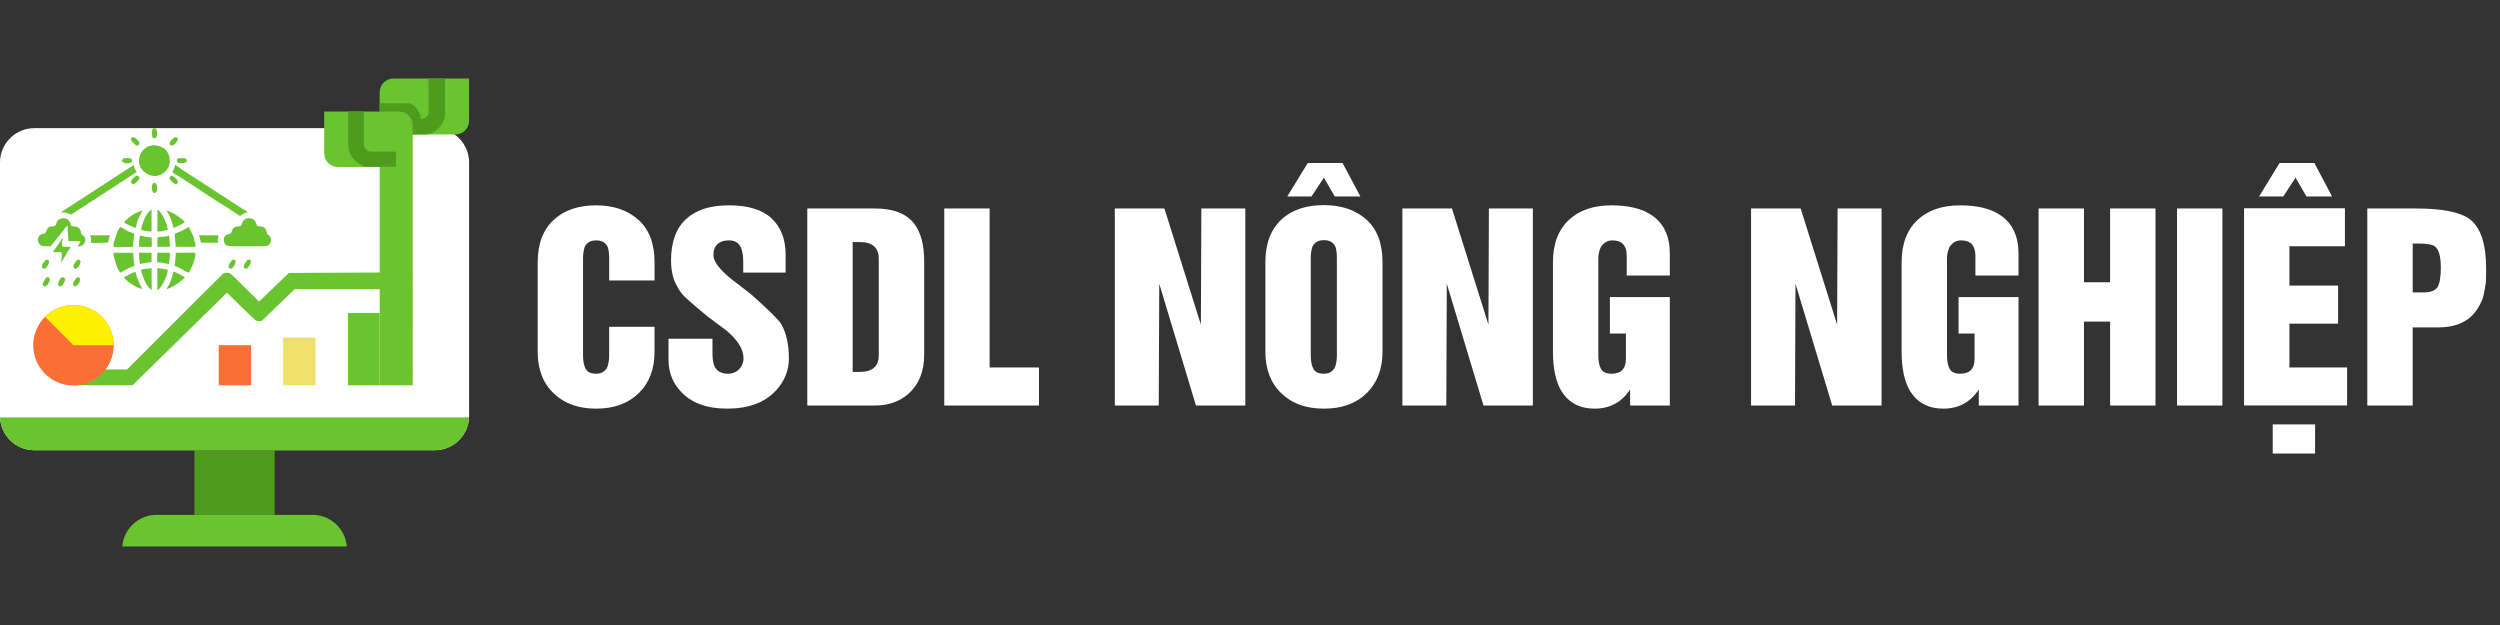 <?xml version="1.0" encoding="utf-8"?>
<!-- Generator: Adobe Illustrator 16.0.0, SVG Export Plug-In . SVG Version: 6.00 Build 0)  -->
<!DOCTYPE svg PUBLIC "-//W3C//DTD SVG 1.1//EN" "http://www.w3.org/Graphics/SVG/1.1/DTD/svg11.dtd">
<svg version="1.1" id="Layer_1" xmlns="http://www.w3.org/2000/svg" xmlns:xlink="http://www.w3.org/1999/xlink" x="0px" y="0px"
	 width="180px" height="45px" viewBox="0 0 180 45" enable-background="new 0 0 180 45" xml:space="preserve">
<rect x="0" y="0" width="180" height="45" fill="#333333" stroke="none"/>
<g>
	<g>
		<path fill="#FFFFFF" d="M33.775,29.939c0,1.368-1.108,2.476-2.476,2.476H2.476C1.108,32.415,0,31.307,0,29.939V11.704
			c0-1.368,1.108-2.476,2.476-2.476h28.823c1.368,0,2.476,1.108,2.476,2.476V29.939z"/>
		<rect x="13.999" y="32.415" fill="#4F9B1E" width="5.778" height="4.654"/>
		<path fill="#6AC430" d="M28.723,8.03H24.91h-0.578h-0.99v0.991v0.281v1.733c0,0.547,0.443,0.99,0.99,0.99h3.004v7.594
			l-6.537,0.033l-2.146,2.064c0,0-1.733-1.701-1.981-1.948c-0.248-0.248-0.611-0.066-0.611-0.066l-6.917,6.9H7.56l-2.229,1.139h4.21
			l6.801-6.669c0,0,1.865,1.848,2.047,1.98c0.181,0.132,0.462,0.05,0.462,0.05l2.361-2.281h6.125v6.92h2.377V11.035V9.021
			C29.714,8.474,29.271,8.03,28.723,8.03z M32.785,5.653h-0.133h-4.325c-0.547,0-0.991,0.443-0.991,0.991v2.047
			c0,0.547,0.444,0.991,0.991,0.991h4.458c0.547,0,0.991-0.444,0.991-0.991V8.03V6.644V5.653H32.785z"/>
		<path fill="#4F9B1E" d="M32.042,5.653v0.991v0.965v0.644c0,0.547-0.615,1.428-1.42,1.428h-0.908V9.021
			c0-0.547-0.443-0.991-0.991-0.991h-1.387V7.437h2.097c0.359,0,0.892,0.644,0.854,1.126c0.293-0.027,0.483-0.149,0.573-0.376
			l-0.016-2.534h1.152h-1.077h0.132H32.042z M26.313,12.005h2.204v-1.09c0,0-1.375,0-1.807,0c-0.434,0-0.508-0.495-0.508-0.495V8.03
			h-1.14v2.39C25.062,11.612,26.313,12.005,26.313,12.005z"/>
		<path fill="#6AC430" d="M33.773,30.051c-0.06,1.316-1.144,2.364-2.474,2.364H2.476c-1.329,0-2.414-1.048-2.473-2.364H33.773z
			 M24.968,39.347c-0.101-1.275-1.167-2.278-2.468-2.278H11.275c-1.301,0-2.367,1.003-2.468,2.278H24.968z M27.336,22.531h-2.278
			v5.211h2.278V22.531z"/>
		<rect x="20.386" y="24.308" fill="#EFE06A" width="2.328" height="3.434"/>
		<rect x="15.748" y="24.853" fill="#FB6E36" width="2.328" height="2.889"/>
		<circle fill="#FB6E36" cx="5.289" cy="24.861" r="2.897"/>
		<path fill="#FFF200" d="M8.187,24.861c-0.949,0-1.296,0-2.897,0c-0.697-0.698-1.378-1.379-2.048-2.049
			c0.524-0.524,1.249-0.848,2.048-0.848C6.89,21.964,8.187,23.261,8.187,24.861z"/>
		<path fill="#6AC430" d="M11.167,9.945c0.203-0.041,0.218-0.731-0.079-0.728c-0.04,0.056-0.109,0.071-0.137,0.145
			c-0.002,0.07-0.004,0.14-0.006,0.21C10.944,9.769,10.93,9.993,11.167,9.945z M9.804,10.477c0.174,0.007,0.236-0.06,0.229-0.236
			c-0.105-0.114-0.269-0.369-0.472-0.367C9.55,9.878,9.54,9.882,9.528,9.886C9.21,10.028,9.727,10.391,9.804,10.477z M12.603,9.874
			c-0.107,0.053-0.432,0.32-0.387,0.485C12.396,10.788,13.155,9.854,12.603,9.874z M10.872,12.633
			c0.101,0.029,0.304,0.059,0.439,0.026c0.402-0.094,0.66-0.313,0.827-0.642c0.058-0.116,0.106-0.314,0.084-0.472
			c-0.018-0.133-0.006-0.213-0.04-0.321c-0.142-0.464-0.545-0.775-1.167-0.767c-0.109,0.026-0.218,0.052-0.327,0.079
			c-0.283,0.118-0.541,0.392-0.63,0.701C9.845,11.982,10.343,12.479,10.872,12.633z M9.469,11.669
			c0.042-0.033,0.053-0.138,0.02-0.19c-0.062-0.133-0.363-0.097-0.557-0.092c-0.04,0.029-0.087,0.042-0.112,0.085
			C8.623,11.815,9.405,11.801,9.469,11.669z M12.779,11.447c-0.047,0.035-0.062,0.142-0.026,0.203
			c0.079,0.169,0.643,0.127,0.695-0.052c0.074-0.257-0.373-0.217-0.583-0.21C12.835,11.409,12.798,11.413,12.779,11.447z
			 M5.11,15.458c1.576-1.022,3.151-2.045,4.726-3.067c-0.048-0.092-0.097-0.184-0.144-0.275c-0.024-0.063-0.026-0.18-0.073-0.223
			c-0.002-0.002-0.004-0.004-0.006-0.006c-1.739,1.129-3.479,2.259-5.218,3.389c-0.004,0.008-0.009,0.017-0.013,0.026
			C4.735,15.272,4.873,15.333,5.11,15.458z M12.616,11.892c-0.08,0.16-0.086,0.36-0.217,0.466v0.02
			c0.12,0.137,0.349,0.23,0.505,0.328c0.381,0.237,0.743,0.504,1.135,0.734c0.146,0.1,0.293,0.201,0.439,0.301
			c0.586,0.373,1.15,0.769,1.75,1.121c0.261,0.153,0.514,0.339,0.773,0.504c0.091,0.062,0.184,0.123,0.275,0.184
			c0.177-0.106,0.291-0.223,0.558-0.255c-0.024-0.072-0.257-0.184-0.328-0.229c-0.299-0.195-0.599-0.389-0.897-0.583
			c-0.942-0.612-1.884-1.224-2.825-1.835c-0.261-0.163-0.518-0.337-0.78-0.505C12.887,12.067,12.757,11.928,12.616,11.892z
			 M9.672,13.243c0.06-0.021,0.327-0.298,0.354-0.36c0.002-0.042,0.004-0.083,0.006-0.125c-0.06-0.069-0.078-0.115-0.216-0.111
			c-0.14,0.087-0.547,0.407-0.295,0.589C9.563,13.245,9.625,13.26,9.672,13.243z M12.792,13.17c0.103-0.167-0.293-0.529-0.459-0.524
			c-0.091,0.052-0.129,0.083-0.124,0.236C12.293,12.975,12.631,13.434,12.792,13.17z M11.108,13.891
			c0.267,0.04,0.244-0.602,0.105-0.701c-0.046-0.004-0.092-0.009-0.138-0.013c-0.011,0.004-0.022,0.008-0.033,0.013
			C10.873,13.266,10.891,13.86,11.108,13.891z M10.911,16.665v-1.567h-0.026c-0.073,0.09-0.178,0.154-0.249,0.249
			c-0.202,0.271-0.424,0.78-0.472,1.187C10.226,16.594,10.777,16.697,10.911,16.665z M12.065,16.553
			c0.007-0.008,0.014-0.018,0.02-0.026c-0.044-0.122-0.044-0.249-0.092-0.374c-0.104-0.279-0.219-0.559-0.38-0.78
			c-0.065-0.09-0.157-0.244-0.275-0.275c-0.002,0.522-0.004,1.045-0.007,1.567C11.582,16.699,11.852,16.592,12.065,16.553z
			 M12.708,16.323c0.205-0.109,0.406-0.192,0.597-0.308c-0.026-0.105-0.179-0.201-0.256-0.262c-0.304-0.242-0.627-0.472-1.056-0.59
			c0.057,0.101,0.114,0.201,0.171,0.302c0.094,0.166,0.315,0.72,0.314,0.944C12.53,16.427,12.651,16.353,12.708,16.323z
			 M8.938,15.982v0.02c0.114,0.145,0.61,0.318,0.807,0.413c0.062-0.064,0.102-0.375,0.138-0.479c0.095-0.281,0.25-0.52,0.367-0.767
			h-0.026c-0.057,0.018-0.114,0.035-0.17,0.052c-0.18,0.066-0.378,0.164-0.531,0.269c-0.155,0.106-0.293,0.232-0.439,0.347
			C9.029,15.88,8.997,15.945,8.938,15.982z M5.851,16.829c-0.033-0.063-0.02-0.119-0.039-0.204c-0.027-0.12-0.133-0.228-0.229-0.282
			c-0.11-0.062-0.351-0.013-0.446-0.092c-0.07-0.058-0.051-0.164-0.099-0.249c-0.098-0.179-0.247-0.297-0.531-0.295
			c-0.193,0.077-0.283,0.059-0.393,0.229c-0.062,0.095-0.06,0.255-0.15,0.321c-0.095,0.069-0.318,0.028-0.42,0.085
			c-0.212,0.118-0.174,0.354-0.308,0.452c-0.05,0.037-0.105,0.023-0.176,0.046c-0.125,0.041-0.243,0.137-0.296,0.249
			c-0.054,0.114-0.037,0.219-0.006,0.329c0.098,0.344,0.439,0.32,0.885,0.314c0.299-0.371,0.599-0.743,0.898-1.114
			c0.085-0.114,0.175-0.289,0.302-0.36c0.069,0.057,0.01,0.254,0.026,0.348c0.024,0.143,0.021,0.324,0.046,0.484
			c0.004,0.082,0.008,0.162,0.013,0.243c0.027,0.038,0.155,0.02,0.216,0.02h0.629c0.005,0.007,0.009,0.013,0.013,0.02
			c0.021,0.063-0.148,0.288-0.183,0.348c0.002,0.004,0.004,0.009,0.006,0.013c0.381,0.053,0.68-0.357,0.466-0.695
			C6,16.968,5.925,16.898,5.851,16.829z M19.367,16.946c-0.049-0.04-0.125-0.077-0.151-0.138c-0.006-0.045-0.013-0.091-0.02-0.138
			c-0.04-0.152-0.112-0.261-0.236-0.327c-0.106-0.058-0.335-0.015-0.432-0.085c-0.072-0.052-0.083-0.173-0.118-0.262
			c-0.071-0.184-0.263-0.29-0.524-0.289c-0.042,0.006-0.083,0.013-0.125,0.019c-0.12,0.047-0.218,0.14-0.288,0.236
			c-0.068,0.093-0.038,0.228-0.131,0.295c-0.095,0.068-0.317,0.029-0.419,0.085c-0.09,0.049-0.18,0.147-0.216,0.249
			c-0.031,0.083-0.022,0.151-0.086,0.196c-0.16,0.116-0.318,0.047-0.446,0.243c-0.12,0.184-0.054,0.487,0.085,0.597
			c0.165,0.13,0.468,0.104,0.766,0.104h1.653c0.348,0,0.625,0.019,0.76-0.19C19.561,17.355,19.524,17.073,19.367,16.946z
			 M8.538,17.779h1.03c0.032-0.311,0.065-0.621,0.098-0.931c-0.075-0.086-0.278-0.124-0.387-0.171
			c-0.215-0.092-0.402-0.242-0.61-0.334c-0.243,0.249-0.302,0.63-0.433,0.997c-0.024,0.067-0.091,0.348-0.059,0.426
			C8.23,17.811,8.454,17.779,8.538,17.779z M13.947,17.09c-0.081-0.197-0.168-0.389-0.263-0.563
			c-0.035-0.065-0.058-0.139-0.111-0.184h-0.02c-0.177,0.163-0.705,0.396-0.964,0.479c-0.033,0.06,0.062,0.768,0.065,0.944
			c0.466,0.004,0.931,0.008,1.396,0.013c0.004-0.006,0.009-0.013,0.014-0.02c0.033-0.11-0.035-0.325-0.066-0.419
			C13.981,17.256,13.963,17.173,13.947,17.09z M7.549,16.946C7.199,16.944,6.85,16.942,6.5,16.94
			c-0.007,0.051,0.038,0.134,0.052,0.19c0.026,0.101,0.002,0.25-0.013,0.334c0.121,0.055,0.726,0.013,0.911,0.013
			c0.103-0.002,0.206-0.004,0.308-0.007c0.047-0.031,0.116-0.433,0.151-0.511C7.864,16.916,7.643,16.946,7.549,16.946z
			 M14.339,16.953c0.044,0.173,0.087,0.346,0.131,0.518c0.406,0.003,0.813,0.005,1.219,0.007c0.024-0.059-0.024-0.175-0.007-0.275
			c0.022-0.083,0.044-0.167,0.065-0.25v-0.006c-0.463-0.002-0.926-0.004-1.389-0.006C14.353,16.944,14.346,16.948,14.339,16.953z
			 M10.917,17.11c-0.006-0.005-0.013-0.009-0.019-0.013c-0.129-0.014-0.258-0.026-0.387-0.04c-0.142-0.033-0.285-0.066-0.426-0.098
			c-0.043,0.088-0.101,0.683-0.065,0.813c0.295,0.001,0.59,0.004,0.885,0.006C10.958,17.662,10.92,17.269,10.917,17.11z
			 M11.331,17.772h0.879c0.03-0.024,0.028-0.142,0.02-0.197c-0.018-0.201-0.035-0.402-0.053-0.603
			c-0.015-0.002-0.031-0.004-0.046-0.006c-0.195,0.117-0.55,0.045-0.78,0.131C11.322,17.118,11.323,17.688,11.331,17.772z
			 M4.487,17.752c-0.079-0.141,0.016-0.462,0.059-0.616c-0.006-0.004-0.013-0.009-0.02-0.013c-0.238,0.336-0.476,0.673-0.714,1.01
			c0.106,0.075,0.489-0.038,0.629,0.059c0.042,0.229-0.022,0.463-0.033,0.688c0.004,0.002,0.009,0.004,0.013,0.007
			c0.157-0.269,0.315-0.538,0.472-0.807c0.054-0.084,0.156-0.188,0.177-0.295C4.903,17.747,4.637,17.798,4.487,17.752z
			 M9.646,18.906c-0.037-0.204-0.013-0.492-0.072-0.701c-0.463-0.002-0.927-0.005-1.389-0.007c-0.039,0.12,0.026,0.336,0.059,0.446
			c0.111,0.369,0.194,0.742,0.426,0.99c0.091-0.021,0.151-0.091,0.223-0.131c0.21-0.116,0.521-0.297,0.767-0.348
			C9.677,19.122,9.661,18.985,9.646,18.906z M10.911,18.887v-0.669c-0.027-0.038-0.161-0.02-0.222-0.02h-0.663
			c-0.043,0.109,0.013,0.712,0.059,0.793c0.009,0.013,0,0.004,0.013,0.014c0.058,0.016,0.127-0.028,0.177-0.04
			C10.479,18.919,10.683,18.885,10.911,18.887z M12.164,19.005c0.026-0.1,0.101-0.684,0.059-0.787
			c-0.027-0.038-0.161-0.02-0.223-0.02h-0.662c-0.027,0.068-0.037,0.599-0.007,0.675c0.038,0.034,0.138,0.009,0.197,0.02
			c0.208,0.04,0.416,0.079,0.623,0.118C12.154,19.009,12.159,19.007,12.164,19.005z M13.651,18.198h-0.97l-0.02,0.02
			c-0.002,0.338-0.074,0.608-0.079,0.931c0.372,0.117,0.659,0.353,0.991,0.485c0.089-0.059,0.142-0.22,0.189-0.322
			c0.143-0.301,0.311-0.665,0.308-1.101C13.976,18.168,13.772,18.198,13.651,18.198z M3.268,19.333
			c0.128-0.071,0.482-0.657,0.06-0.643c-0.099,0.07-0.389,0.403-0.295,0.577C3.06,19.327,3.179,19.382,3.268,19.333z M5.595,18.69
			c-0.114,0.081-0.487,0.529-0.21,0.649C5.611,19.438,6.043,18.676,5.595,18.69z M16.765,18.69
			c-0.115,0.081-0.489,0.539-0.204,0.649C16.781,19.436,17.213,18.675,16.765,18.69z M17.867,18.69
			c-0.131,0.087-0.592,0.673-0.085,0.655C17.877,19.262,18.32,18.679,17.867,18.69z M10.898,20.886h0.006
			c0.048-0.107,0.013-0.337,0.013-0.472v-1.102c-0.006-0.003-0.013-0.008-0.019-0.012h-0.02c-0.143,0.078-0.634,0.026-0.708,0.144
			c-0.03,0.114,0.077,0.322,0.111,0.419C10.453,20.351,10.56,20.567,10.898,20.886z M11.612,20.604
			c0.168-0.228,0.457-0.803,0.466-1.167c-0.003-0.004-0.005-0.008-0.007-0.013c-0.225-0.062-0.467-0.085-0.728-0.125
			c-0.044,0.082-0.013,0.289-0.013,0.399v1.18C11.458,20.857,11.545,20.695,11.612,20.604z M10.236,20.814h0.007
			c0.001-0.004,0.004-0.009,0.006-0.014c-0.161-0.257-0.285-0.548-0.399-0.858c-0.029-0.078-0.062-0.355-0.118-0.38
			c-0.065,0.058-0.175,0.077-0.262,0.112c-0.177,0.096-0.354,0.192-0.531,0.288v0.02c0.181,0.271,0.643,0.568,0.957,0.708
			C10.009,20.731,10.123,20.772,10.236,20.814z M12.321,20.152c-0.083,0.235-0.21,0.449-0.328,0.648
			c0.046,0.029,0.32-0.102,0.374-0.131c0.403-0.22,0.625-0.38,0.938-0.681v-0.026c-0.252-0.125-0.519-0.337-0.813-0.4
			C12.434,19.758,12.377,19.955,12.321,20.152z M3.413,19.955c-0.033,0.013-0.066,0.026-0.099,0.04
			c-0.035,0.059-0.07,0.118-0.104,0.177c-0.066,0.105-0.243,0.354-0.033,0.439C3.404,20.704,3.825,19.972,3.413,19.955z
			 M4.507,19.955c-0.03,0.011-0.061,0.022-0.092,0.033c-0.101,0.065-0.368,0.523-0.137,0.623c0.042,0.002,0.083,0.004,0.125,0.007
			c0.105-0.074,0.298-0.36,0.294-0.538C4.641,20.016,4.618,19.969,4.507,19.955z M5.602,19.955c-0.147,0.07-0.345,0.334-0.347,0.538
			c0.032,0.037,0.058,0.095,0.105,0.118C5.576,20.713,6.004,19.987,5.602,19.955z"/>
	</g>
	<path fill="#FFFFFF" d="M38.713,25.323v-6.439c0-1.341,0.396-2.369,1.188-3.085c0.745-0.676,1.753-1.014,3.024-1.014
		c1.253,0,2.271,0.349,3.05,1.048c0.768,0.693,1.153,1.71,1.153,3.051v1.309H43.86v-1.595c0-0.341-0.034-0.613-0.104-0.814
		c-0.145-0.318-0.422-0.477-0.832-0.477c-0.393,0-0.667,0.153-0.823,0.459c-0.081,0.249-0.122,0.526-0.122,0.832v7.011
		c0,0.428,0.072,0.76,0.217,0.997c0.139,0.202,0.381,0.303,0.728,0.303c0.387,0,0.658-0.167,0.814-0.502
		c0.081-0.248,0.121-0.514,0.121-0.797v-2.08h3.268v1.794c0,1.253-0.379,2.248-1.136,2.98c-0.757,0.746-1.779,1.118-3.067,1.118
		c-1.283,0-2.303-0.367-3.06-1.1C39.097,27.588,38.713,26.588,38.713,25.323z M48.133,24.387h3.164v1.048
		c0,0.468,0.063,0.809,0.19,1.023c0.191,0.3,0.494,0.45,0.91,0.45c0.341,0,0.619-0.113,0.833-0.338
		c0.202-0.213,0.303-0.468,0.303-0.762c0-0.641-0.396-1.3-1.188-1.976l-1.404-1.049c-1.028-0.849-1.632-1.38-1.812-1.594
		c-0.248-0.307-0.456-0.673-0.624-1.101c-0.127-0.416-0.191-0.858-0.191-1.326c0-1.329,0.361-2.325,1.083-2.99
		c0.71-0.658,1.739-0.988,3.085-0.988c1.375,0,2.397,0.312,3.068,0.936c0.676,0.63,1.014,1.505,1.014,2.626v1.283h-3.051v-0.763
		c0-0.427-0.055-0.777-0.165-1.048c-0.162-0.341-0.45-0.512-0.866-0.512c-0.341,0-0.612,0.087-0.814,0.26
		c-0.202,0.191-0.303,0.456-0.303,0.797c0,0.451,0.421,1.02,1.265,1.708l1.447,1.118c1.294,1.15,2.022,1.872,2.184,2.167
		c0.358,0.641,0.538,1.458,0.538,2.453c0,0.873-0.315,1.646-0.944,2.322c-0.803,0.861-1.968,1.291-3.493,1.291
		c-1.456,0-2.563-0.401-3.319-1.205c-0.606-0.635-0.91-1.403-0.91-2.305V24.387z M58.125,29.197V15.01h4.861
		c1.318,0,2.259,0.361,2.826,1.083c0.485,0.619,0.728,1.526,0.728,2.722v6.742c0,1.184-0.373,2.111-1.118,2.782
		c-0.642,0.572-1.453,0.858-2.436,0.858H58.125z M61.392,17.428v9.351h0.511c0.913,0,1.369-0.401,1.369-1.205v-6.941
		c0-0.803-0.457-1.205-1.369-1.205H61.392z M67.987,29.197V15.01h3.267v11.448h3.553v2.738H67.987z M80.267,29.197V15.01h3.57
		l2.626,8.363l0.035-8.363h3.164v14.187h-3.553l-2.643-8.77l-0.035,8.77H80.267z M91.108,18.867c0-1.34,0.396-2.371,1.188-3.094
		c0.745-0.67,1.753-1.005,3.024-1.005c1.253,0,2.271,0.344,3.05,1.031c0.78,0.693,1.17,1.716,1.17,3.068v6.457
		c0,1.242-0.378,2.236-1.135,2.98c-0.757,0.746-1.785,1.118-3.085,1.118c-1.283,0-2.302-0.367-3.059-1.1
		c-0.769-0.734-1.153-1.734-1.153-2.999V18.867z M92.685,14.144l1.474-2.409h2.504l1.283,2.409H96.1l-0.78-1.352l-0.893,1.352
		H92.685z M94.375,25.609c0,0.428,0.072,0.76,0.216,0.997c0.139,0.202,0.381,0.303,0.728,0.303c0.387,0,0.659-0.167,0.815-0.502
		c0.081-0.248,0.121-0.514,0.121-0.797v-7.028c0-0.341-0.035-0.612-0.104-0.814c-0.145-0.317-0.422-0.477-0.832-0.477
		c-0.393,0-0.667,0.153-0.823,0.459c-0.081,0.249-0.121,0.526-0.121,0.832V25.609z M100.97,29.197V15.01h3.571l2.626,8.363
		l0.034-8.363h3.164v14.187h-3.553l-2.643-8.77l-0.035,8.77H100.97z M111.812,25.323v-6.439c0-1.341,0.396-2.369,1.188-3.085
		c0.745-0.676,1.753-1.014,3.024-1.014c1.253,0,2.23,0.242,2.929,0.728c0.85,0.59,1.274,1.505,1.274,2.748v1.577h-3.102v-1.413
		c0-0.745-0.344-1.118-1.032-1.118c-0.347,0-0.624,0.159-0.832,0.477c-0.122,0.26-0.182,0.531-0.182,0.814v7.011
		c0,0.428,0.072,0.76,0.217,0.997c0.139,0.202,0.381,0.303,0.728,0.303c0.693,0,1.041-0.355,1.041-1.066v-1.829h-1.153v-2.625h4.315
		v7.808h-2.86v-1.152c-0.601,0.918-1.453,1.377-2.557,1.377c-1.051,0-1.842-0.413-2.374-1.239
		C112.02,27.496,111.812,26.542,111.812,25.323z M126.076,29.197V15.01h3.571l2.626,8.363l0.035-8.363h3.163v14.187h-3.553
		l-2.643-8.77l-0.035,8.77H126.076z M136.917,25.323v-6.439c0-1.341,0.396-2.369,1.188-3.085c0.746-0.676,1.753-1.014,3.025-1.014
		c1.253,0,2.229,0.242,2.928,0.728c0.85,0.59,1.274,1.505,1.274,2.748v1.577h-3.103v-1.413c0-0.745-0.343-1.118-1.031-1.118
		c-0.346,0-0.623,0.159-0.832,0.477c-0.121,0.26-0.182,0.531-0.182,0.814v7.011c0,0.428,0.072,0.76,0.217,0.997
		c0.138,0.202,0.381,0.303,0.729,0.303c0.691,0,1.039-0.355,1.039-1.066v-1.829h-1.152v-2.625h4.315v7.808h-2.859v-1.152
		c-0.602,0.918-1.454,1.377-2.557,1.377c-1.052,0-1.843-0.413-2.375-1.239C137.126,27.496,136.917,26.542,136.917,25.323z
		 M146.779,29.197V15.01h3.267v5.313h1.881V15.01h3.268v14.187h-3.268v-6.041h-1.881v6.041H146.779z M156.745,29.197V15.01h3.268
		v14.187H156.745z M161.572,14.993h7.263v2.738h-3.995v2.834h3.502v2.738h-3.502v3.155h4.151v2.738h-7.419V14.993z M162.656,14.144
		l1.473-2.409h2.505l1.273,2.409h-1.845l-0.781-1.352l-0.884,1.352H162.656z M163.636,30.557h3.05v2.097h-3.05V30.557z
		 M170.446,29.197V15.01h3.502c1.877,0,3.165,0.254,3.865,0.763c0.791,0.595,1.187,1.779,1.187,3.553
		c0,0.485-0.005,0.818-0.018,0.997c-0.023,0.19-0.069,0.462-0.139,0.814c-0.069,0.364-0.222,0.725-0.459,1.083
		c-0.561,0.902-1.503,1.352-2.825,1.352h-1.846v5.625H170.446z M173.714,17.532v3.519h0.814c0.474,0,0.8-0.125,0.979-0.373
		c0.156-0.283,0.233-0.757,0.233-1.421c0-0.78-0.139-1.283-0.416-1.508c-0.173-0.145-0.586-0.217-1.238-0.217H173.714z"/>
</g>
</svg>
